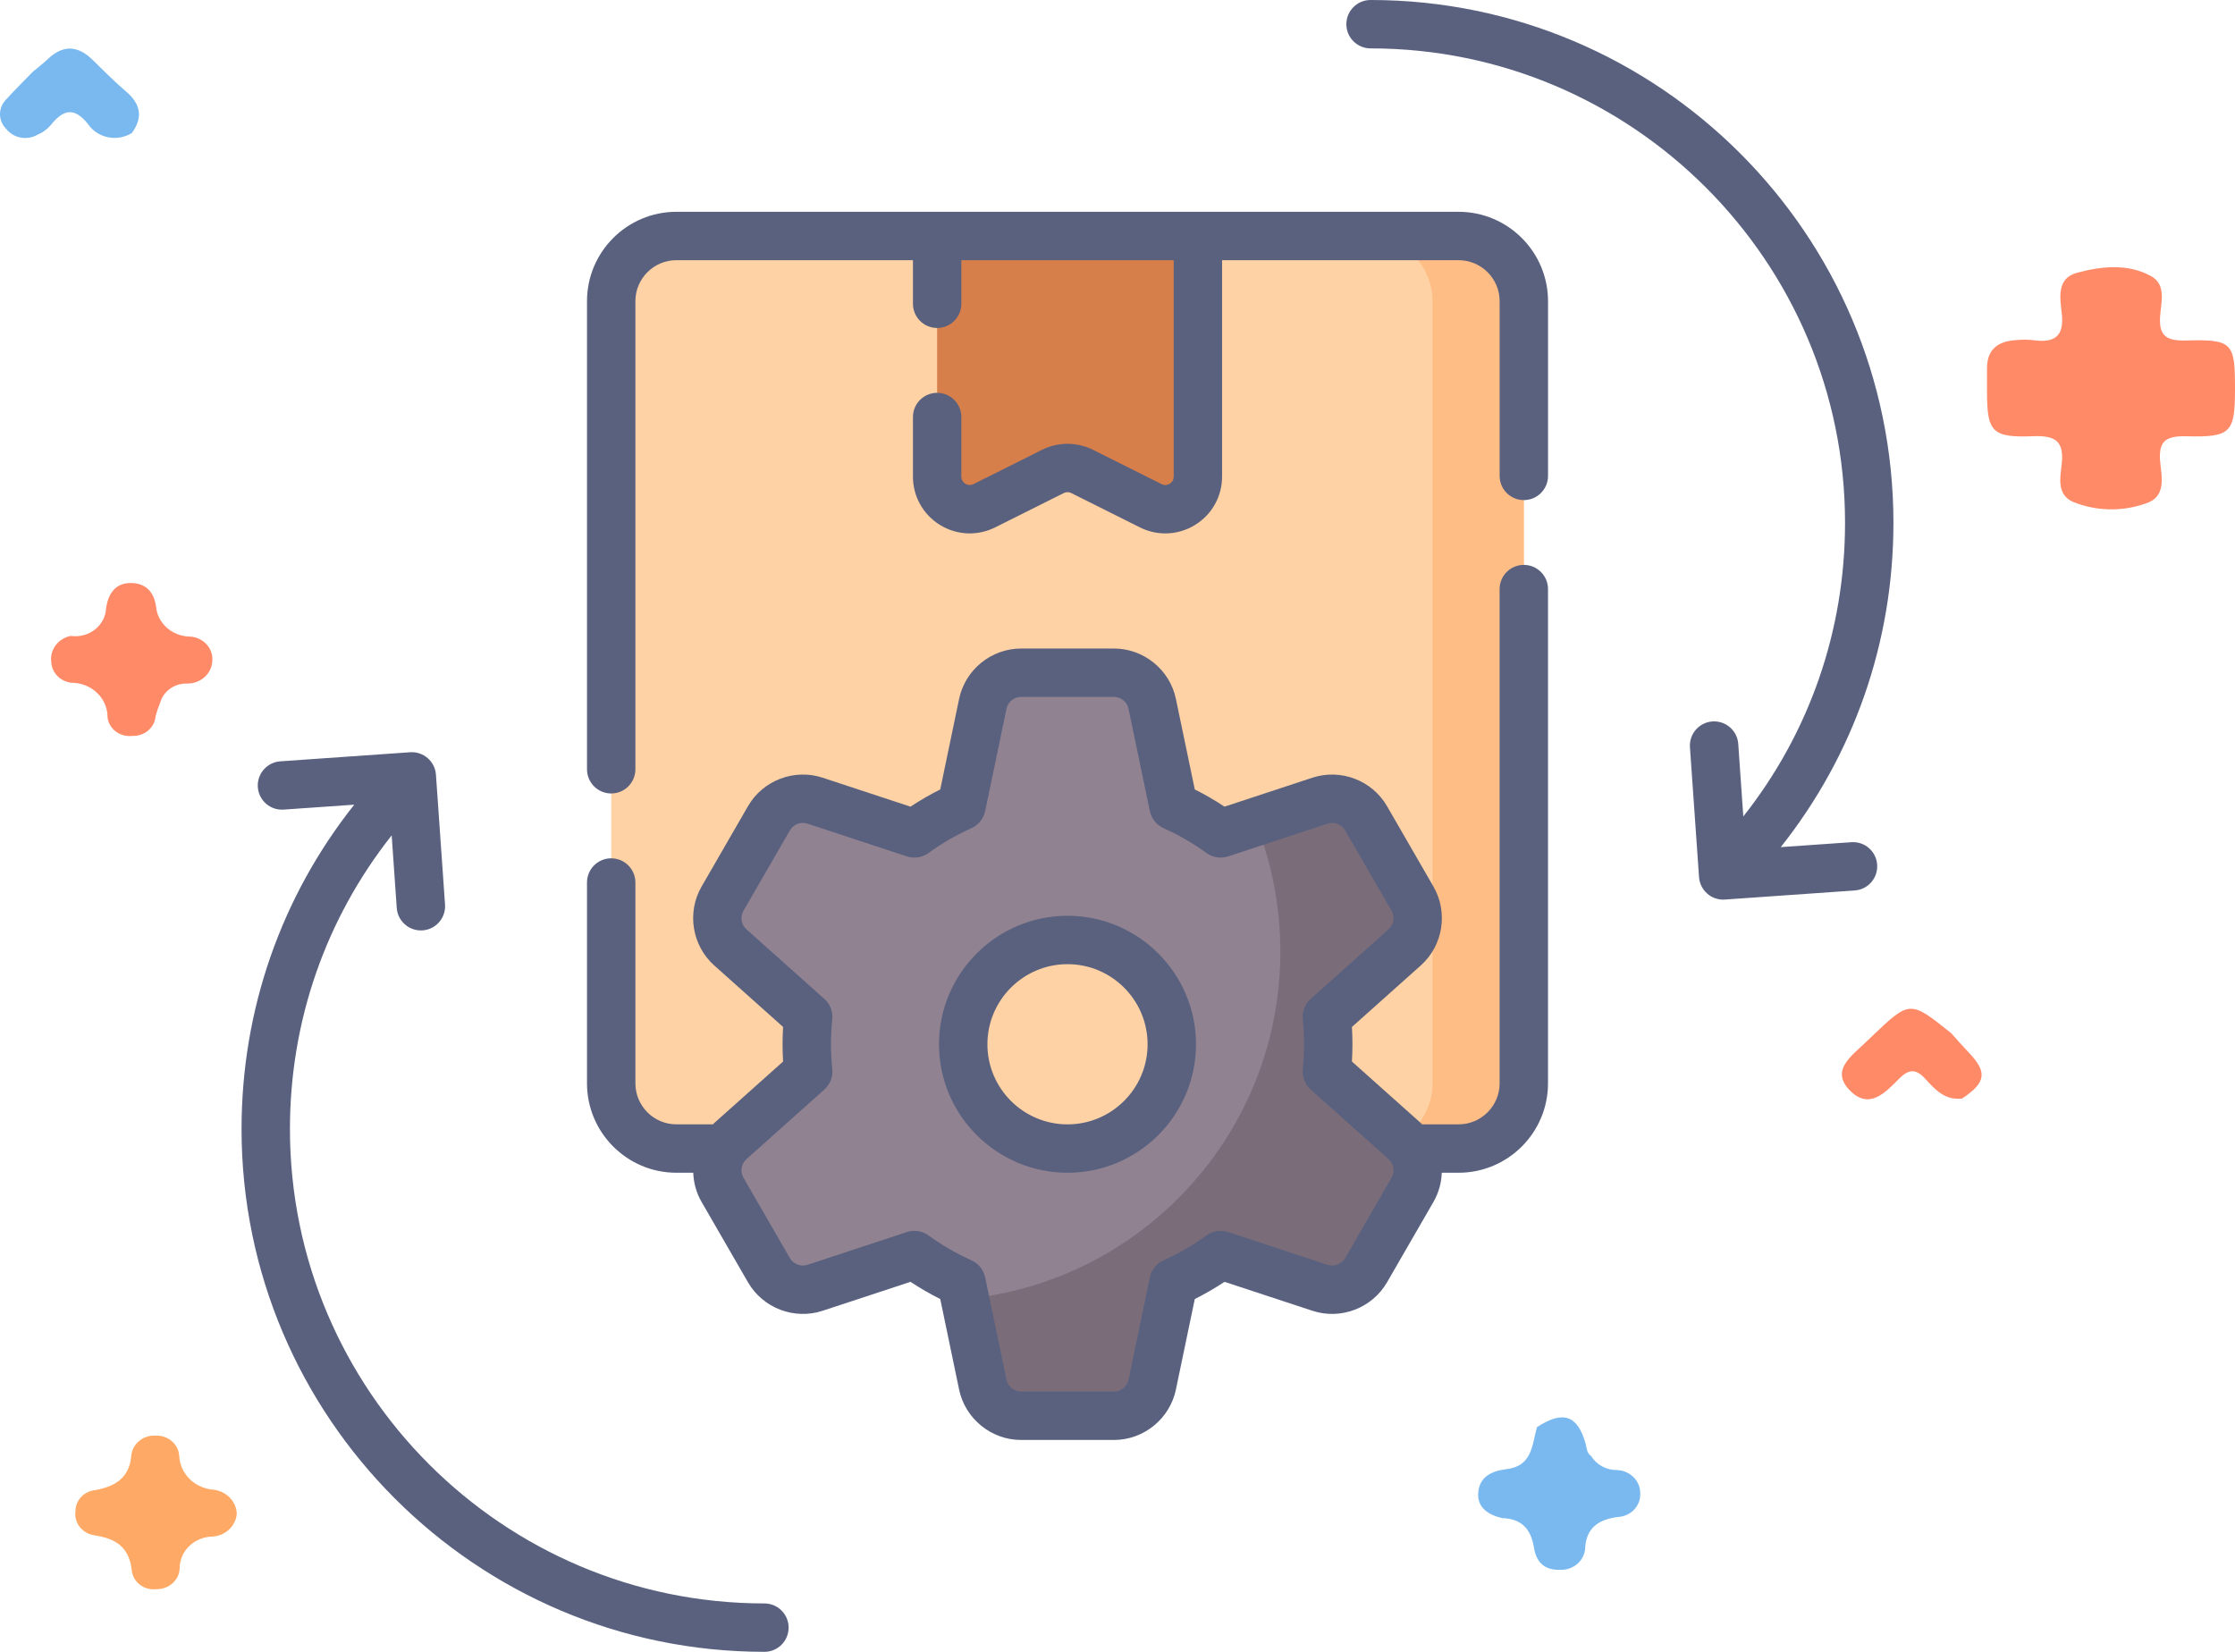 <svg width="92" height="68" viewBox="0 0 92 68" fill="none" xmlns="http://www.w3.org/2000/svg">
<path d="M61.837 62.495C61.261 62.361 60.808 62.065 60.848 61.459C60.891 60.826 61.359 60.556 62.009 60.48C63.082 60.355 63.063 59.471 63.267 58.75C64.333 58.051 64.941 58.254 65.269 59.429C65.319 59.609 65.309 59.808 65.491 59.933C65.6 60.114 65.759 60.263 65.949 60.366C66.14 60.468 66.356 60.521 66.574 60.517C66.833 60.53 67.076 60.639 67.252 60.819C67.428 61 67.523 61.239 67.517 61.485C67.523 61.607 67.502 61.729 67.458 61.843C67.414 61.958 67.347 62.063 67.26 62.152C67.173 62.242 67.068 62.314 66.952 62.365C66.835 62.416 66.71 62.445 66.582 62.449C65.838 62.553 65.335 62.857 65.254 63.652C65.257 63.782 65.233 63.911 65.182 64.032C65.13 64.153 65.054 64.262 64.957 64.353C64.859 64.444 64.743 64.515 64.616 64.562C64.488 64.608 64.352 64.629 64.216 64.624C63.533 64.641 63.232 64.27 63.141 63.702C63.025 62.972 62.657 62.52 61.837 62.495Z" fill="#79B9EF"/>
<path d="M80.769 45.222C80.049 45.309 79.645 44.84 79.244 44.404C78.858 43.984 78.567 44.011 78.172 44.408C77.614 44.969 76.943 45.711 76.139 44.882C75.353 44.072 76.188 43.494 76.757 42.946C76.852 42.854 76.949 42.763 77.045 42.671C78.62 41.17 78.62 41.17 80.319 42.534C80.558 42.798 80.79 43.065 81.036 43.323C81.815 44.137 81.756 44.56 80.769 45.222Z" fill="#FF8A68"/>
<path d="M9.747 62.31C9.728 62.556 9.616 62.788 9.432 62.962C9.247 63.136 9.003 63.24 8.744 63.255C8.383 63.261 8.039 63.403 7.787 63.648C7.534 63.894 7.394 64.225 7.396 64.568C7.386 64.798 7.282 65.016 7.107 65.174C6.932 65.333 6.698 65.421 6.456 65.419C6.336 65.435 6.214 65.428 6.097 65.399C5.98 65.37 5.87 65.318 5.774 65.248C5.678 65.177 5.598 65.089 5.538 64.989C5.479 64.889 5.441 64.778 5.426 64.663C5.325 63.714 4.807 63.339 3.873 63.201C3.633 63.162 3.418 63.036 3.275 62.848C3.132 62.66 3.072 62.426 3.108 62.197C3.109 61.984 3.193 61.779 3.343 61.621C3.493 61.463 3.699 61.364 3.921 61.341C4.768 61.186 5.336 60.824 5.406 59.902C5.433 59.671 5.552 59.458 5.74 59.309C5.927 59.159 6.167 59.084 6.411 59.1C6.654 59.09 6.891 59.171 7.072 59.326C7.253 59.481 7.362 59.697 7.377 59.928C7.392 60.287 7.545 60.628 7.808 60.886C8.07 61.144 8.424 61.3 8.8 61.326C9.054 61.358 9.288 61.474 9.461 61.654C9.634 61.834 9.735 62.066 9.747 62.31Z" fill="#FEAA66"/>
<path d="M1.358 2.947C1.561 2.777 1.775 2.617 1.966 2.435C2.598 1.83 3.205 1.87 3.815 2.467C4.265 2.907 4.707 3.358 5.188 3.766C5.796 4.282 5.891 4.835 5.431 5.473C5.288 5.563 5.129 5.625 4.961 5.655C4.793 5.686 4.62 5.685 4.453 5.651C4.286 5.618 4.127 5.554 3.986 5.463C3.845 5.371 3.724 5.254 3.631 5.118C3.054 4.387 2.6 4.509 2.088 5.152C1.938 5.327 1.746 5.465 1.528 5.555C1.321 5.669 1.076 5.707 0.841 5.661C0.606 5.615 0.397 5.488 0.254 5.305C0.088 5.139 -0.002 4.918 5.20329e-05 4.69C0.003 4.461 0.098 4.242 0.267 4.079C0.617 3.692 0.993 3.325 1.358 2.947Z" fill="#79B9EF"/>
<path d="M2.913 26.178C3.09 26.204 3.271 26.193 3.443 26.147C3.615 26.101 3.775 26.021 3.913 25.912C4.05 25.803 4.162 25.667 4.24 25.514C4.318 25.361 4.362 25.194 4.367 25.024C4.455 24.458 4.736 24.002 5.375 24C5.983 23.998 6.338 24.354 6.423 24.969C6.452 25.295 6.604 25.6 6.851 25.827C7.098 26.054 7.424 26.188 7.767 26.204C7.895 26.204 8.022 26.228 8.14 26.275C8.259 26.322 8.366 26.39 8.457 26.477C8.547 26.563 8.619 26.666 8.668 26.778C8.717 26.891 8.742 27.012 8.742 27.134C8.746 27.265 8.723 27.395 8.674 27.516C8.624 27.638 8.55 27.749 8.454 27.843C8.359 27.936 8.244 28.011 8.118 28.062C7.992 28.113 7.856 28.139 7.719 28.139C7.464 28.129 7.212 28.202 7.007 28.347C6.802 28.492 6.655 28.699 6.59 28.935C6.516 29.112 6.454 29.295 6.405 29.48C6.388 29.709 6.277 29.922 6.098 30.074C5.918 30.227 5.682 30.306 5.442 30.295C5.322 30.309 5.201 30.3 5.085 30.268C4.969 30.237 4.86 30.184 4.766 30.113C4.671 30.041 4.593 29.953 4.534 29.852C4.476 29.752 4.439 29.642 4.426 29.527C4.428 29.342 4.391 29.158 4.318 28.986C4.245 28.814 4.137 28.658 4 28.526C3.863 28.394 3.7 28.289 3.521 28.217C3.341 28.145 3.149 28.107 2.954 28.107C2.73 28.085 2.522 27.988 2.367 27.832C2.212 27.677 2.121 27.473 2.111 27.259C2.076 27.016 2.139 26.769 2.288 26.568C2.437 26.367 2.66 26.228 2.913 26.178Z" fill="#FF8A68"/>
<path d="M92 16.012C92 17.808 91.839 18.005 90.01 17.96C89.182 17.939 88.851 18.134 88.917 18.97C88.968 19.607 89.21 20.457 88.304 20.733C87.338 21.071 86.273 21.044 85.327 20.659C84.644 20.351 84.81 19.641 84.868 19.087C84.961 18.205 84.652 17.919 83.704 17.957C81.996 18.026 81.793 17.777 81.792 16.134C81.792 15.811 81.795 15.488 81.792 15.165C81.788 14.405 82.219 14.047 82.981 14.002C83.217 13.978 83.456 13.978 83.692 14.002C84.615 14.137 84.971 13.807 84.869 12.901C84.799 12.282 84.648 11.46 85.486 11.232C86.483 10.962 87.579 10.839 88.539 11.363C89.173 11.709 88.965 12.419 88.921 12.973C88.859 13.757 89.094 14.042 89.974 14.017C91.905 13.964 92 14.104 92 16.012Z" fill="#FF8A68"/>
<path d="M60.042 47.28H27.843C26.361 47.28 25.16 46.079 25.16 44.597V12.398C25.16 10.916 26.361 9.715 27.843 9.715H60.042C61.524 9.715 62.726 10.916 62.726 12.398V44.597C62.726 46.079 61.524 47.28 60.042 47.28Z" fill="#FED2A4"/>
<path d="M47.367 20.819L44.542 19.406C44.164 19.217 43.719 19.217 43.342 19.406L40.517 20.819C39.625 21.265 38.575 20.616 38.575 19.619V9.715H49.308V19.619C49.308 20.616 48.259 21.265 47.367 20.819Z" fill="#D77F4A"/>
<path d="M60.041 9.715H56.284C57.766 9.715 58.967 10.916 58.967 12.398V44.597C58.967 46.079 57.766 47.28 56.284 47.28H60.041C61.523 47.28 62.724 46.079 62.724 44.597V12.398C62.724 10.916 61.523 9.715 60.041 9.715Z" fill="#FFBD86"/>
<path d="M54.675 42.99C54.675 42.61 54.654 42.235 54.615 41.866L57.821 39.003C58.389 38.495 58.524 37.658 58.142 36.997L56.232 33.688C55.85 33.027 55.058 32.725 54.334 32.964L50.245 34.311C49.643 33.872 48.993 33.495 48.306 33.188L47.429 28.977C47.273 28.23 46.615 27.695 45.853 27.695H42.031C41.268 27.695 40.61 28.23 40.455 28.977L39.578 33.188C38.89 33.495 38.241 33.872 37.639 34.311L33.55 32.964C32.825 32.725 32.033 33.028 31.652 33.688L29.741 36.997C29.36 37.658 29.494 38.495 30.063 39.003L33.268 41.866C33.23 42.235 33.209 42.61 33.209 42.99C33.209 43.37 33.23 43.745 33.268 44.114L30.063 46.977C29.494 47.485 29.36 48.322 29.741 48.982L31.652 52.292C32.033 52.952 32.826 53.255 33.55 53.016L37.639 51.669C38.241 52.108 38.89 52.484 39.578 52.792L40.455 57.003C40.61 57.749 41.268 58.284 42.031 58.284H45.853C46.615 58.284 47.273 57.749 47.429 57.003L48.306 52.792C48.993 52.484 49.643 52.108 50.245 51.669L54.334 53.016C55.058 53.255 55.85 52.952 56.232 52.292L58.142 48.982C58.524 48.322 58.389 47.485 57.821 46.977L54.615 44.114C54.654 43.745 54.675 43.37 54.675 42.99ZM43.941 47.283C41.57 47.283 39.648 45.361 39.648 42.99C39.648 40.619 41.571 38.697 43.941 38.697C46.312 38.697 48.235 40.619 48.235 42.99C48.235 45.361 46.313 47.283 43.941 47.283Z" fill="#918291"/>
<path d="M57.82 46.977L54.615 44.114C54.654 43.745 54.674 43.37 54.674 42.99C54.674 42.61 54.654 42.235 54.615 41.866L57.82 39.003C58.389 38.495 58.523 37.658 58.142 36.998L56.231 33.688C55.85 33.028 55.058 32.725 54.334 32.964L51.679 33.838C52.339 35.488 52.703 37.289 52.703 39.175C52.703 46.643 47.005 52.779 39.72 53.476L40.455 57.003C40.61 57.749 41.268 58.285 42.031 58.285H45.852C46.615 58.285 47.273 57.75 47.428 57.003L48.306 52.792C48.993 52.485 49.642 52.108 50.245 51.669L54.333 53.016C55.058 53.255 55.85 52.953 56.231 52.292L58.142 48.983C58.523 48.322 58.389 47.485 57.82 46.977Z" fill="#7A6D79"/>
<path d="M62.725 23.254C62.175 23.254 61.729 23.7 61.729 24.25V44.597C61.729 45.527 60.972 46.285 60.041 46.285H58.54C58.521 46.267 58.504 46.248 58.485 46.231L55.65 43.699C55.664 43.46 55.671 43.222 55.671 42.987C55.671 42.752 55.664 42.514 55.65 42.276L58.485 39.743C59.401 38.926 59.62 37.56 59.006 36.497L57.095 33.187C56.481 32.124 55.189 31.631 54.023 32.015L50.405 33.207C50.012 32.946 49.603 32.709 49.181 32.498L48.404 28.771C48.154 27.569 47.081 26.697 45.853 26.697H42.032C40.804 26.697 39.731 27.569 39.48 28.771L38.704 32.498C38.282 32.709 37.872 32.946 37.479 33.207L33.862 32.015C32.695 31.631 31.403 32.124 30.79 33.187L28.879 36.497C28.265 37.56 28.484 38.926 29.4 39.743L32.235 42.276C32.22 42.514 32.213 42.752 32.213 42.987C32.213 43.222 32.22 43.46 32.235 43.699L29.4 46.231C29.38 46.248 29.363 46.267 29.345 46.285H27.842C26.912 46.285 26.155 45.527 26.155 44.597V36.329C26.155 35.779 25.709 35.333 25.159 35.333C24.609 35.333 24.163 35.779 24.163 36.329V44.597C24.163 46.626 25.813 48.277 27.842 48.277H28.536C28.551 48.69 28.662 49.103 28.879 49.478L30.79 52.787C31.404 53.851 32.696 54.344 33.862 53.959L37.479 52.768C37.872 53.028 38.282 53.265 38.704 53.477L39.48 57.203C39.731 58.405 40.804 59.278 42.032 59.278H45.853C47.081 59.278 48.154 58.405 48.404 57.203L49.181 53.477C49.603 53.265 50.012 53.028 50.405 52.768L54.023 53.959C55.189 54.344 56.481 53.851 57.095 52.787L59.006 49.478C59.222 49.103 59.333 48.69 59.348 48.277H60.041C62.071 48.277 63.721 46.626 63.721 44.597V24.25C63.721 23.7 63.275 23.254 62.725 23.254ZM57.28 48.482L55.37 51.791C55.225 52.042 54.92 52.158 54.646 52.067L50.557 50.72C50.252 50.62 49.918 50.673 49.659 50.861C49.111 51.26 48.52 51.603 47.9 51.88C47.608 52.01 47.396 52.273 47.331 52.586L46.454 56.797C46.395 57.08 46.142 57.286 45.853 57.286H42.032C41.742 57.286 41.489 57.08 41.431 56.797L40.553 52.586C40.488 52.273 40.277 52.01 39.985 51.88C39.365 51.603 38.773 51.26 38.225 50.861C38.053 50.736 37.847 50.67 37.639 50.67C37.534 50.67 37.429 50.687 37.327 50.72L33.239 52.067C32.965 52.157 32.66 52.042 32.515 51.791L30.604 48.482C30.459 48.231 30.511 47.909 30.727 47.717L33.932 44.854C34.171 44.641 34.293 44.326 34.259 44.008C34.224 43.667 34.206 43.323 34.206 42.987C34.206 42.651 34.224 42.307 34.259 41.966C34.293 41.648 34.171 41.333 33.932 41.12L30.727 38.257C30.511 38.065 30.459 37.743 30.604 37.492L32.515 34.183C32.66 33.932 32.964 33.816 33.239 33.907L37.327 35.254C37.632 35.354 37.966 35.301 38.225 35.113C38.773 34.714 39.365 34.371 39.985 34.094C40.277 33.964 40.488 33.701 40.553 33.388L41.431 29.177C41.489 28.894 41.742 28.689 42.032 28.689H45.853C46.142 28.689 46.395 28.894 46.454 29.177L47.331 33.388C47.396 33.701 47.608 33.964 47.9 34.094C48.519 34.371 49.111 34.714 49.659 35.113C49.918 35.301 50.252 35.354 50.557 35.254L54.646 33.907C54.92 33.816 55.225 33.932 55.37 34.183L57.28 37.492C57.425 37.743 57.373 38.065 57.157 38.257L53.952 41.12C53.714 41.333 53.592 41.648 53.625 41.966C53.661 42.307 53.679 42.651 53.679 42.987C53.679 43.323 53.661 43.667 53.625 44.008C53.592 44.326 53.714 44.641 53.952 44.854L57.157 47.717C57.373 47.909 57.425 48.231 57.28 48.482Z" fill="#59617F"/>
<path d="M60.041 8.719H27.842C25.814 8.719 24.163 10.369 24.163 12.398V31.668C24.163 32.218 24.609 32.664 25.159 32.664C25.709 32.664 26.155 32.218 26.155 31.668V12.398C26.155 11.468 26.912 10.711 27.842 10.711H37.58V12.505C37.58 13.056 38.026 13.501 38.576 13.501C39.126 13.501 39.572 13.056 39.572 12.505V10.711H48.313V19.619C48.313 19.786 48.21 19.875 48.149 19.913C48.088 19.95 47.962 20.003 47.813 19.928L44.988 18.515C44.333 18.188 43.552 18.188 42.897 18.515L40.073 19.928C39.923 20.003 39.797 19.95 39.736 19.913C39.675 19.875 39.572 19.786 39.572 19.619V17.167C39.572 16.617 39.126 16.171 38.576 16.171C38.026 16.171 37.58 16.617 37.58 17.167V19.619C37.58 20.434 37.994 21.177 38.688 21.607C39.382 22.036 40.232 22.075 40.964 21.71L43.789 20.297C43.885 20.249 44 20.249 44.097 20.297L46.923 21.711C47.255 21.877 47.612 21.959 47.968 21.959C48.395 21.959 48.819 21.841 49.197 21.607C49.891 21.178 50.305 20.434 50.305 19.619V10.711H60.041C60.972 10.711 61.73 11.468 61.73 12.398V19.591C61.73 20.141 62.175 20.587 62.726 20.587C63.276 20.587 63.722 20.141 63.722 19.591V12.398C63.721 10.369 62.07 8.719 60.041 8.719Z" fill="#59617F"/>
<path d="M43.942 37.699C41.025 37.699 38.652 40.072 38.652 42.989C38.652 45.905 41.025 48.278 43.942 48.278C46.858 48.278 49.231 45.905 49.231 42.989C49.231 40.072 46.858 37.699 43.942 37.699ZM43.942 46.286C42.124 46.286 40.645 44.807 40.645 42.989C40.645 41.171 42.124 39.691 43.942 39.691C45.76 39.691 47.239 41.171 47.239 42.989C47.239 44.807 45.76 46.286 43.942 46.286Z" fill="#59617F"/>
<path d="M76.207 34.67L73.301 34.873C76.307 31.087 77.94 26.431 77.94 21.523C77.94 9.655 68.285 0 56.417 0C55.867 0 55.421 0.446 55.421 0.996C55.421 1.546 55.867 1.992 56.417 1.992C67.186 1.992 75.948 10.754 75.948 21.523C75.948 25.964 74.475 30.179 71.76 33.61L71.552 30.623C71.513 30.075 71.038 29.662 70.488 29.699C69.94 29.738 69.526 30.214 69.564 30.762L69.938 36.107C69.957 36.371 70.079 36.616 70.278 36.789C70.46 36.947 70.692 37.034 70.932 37.034C70.955 37.034 70.978 37.033 71.001 37.031L76.346 36.657C76.895 36.619 77.308 36.143 77.27 35.594C77.232 35.046 76.757 34.631 76.207 34.67Z" fill="#59617F"/>
<path d="M31.466 66.007C20.697 66.007 11.935 57.245 11.935 46.476C11.935 42.034 13.409 37.82 16.123 34.389L16.331 37.375C16.368 37.901 16.806 38.302 17.324 38.302C17.348 38.302 17.371 38.301 17.395 38.3C17.944 38.261 18.357 37.785 18.319 37.236L17.945 31.892C17.927 31.628 17.804 31.383 17.605 31.209C17.406 31.036 17.146 30.948 16.882 30.967L11.537 31.341C10.989 31.38 10.575 31.855 10.613 32.404C10.652 32.953 11.127 33.368 11.676 33.328L14.582 33.125C11.576 36.912 9.943 41.568 9.943 46.476C9.943 58.344 19.598 67.999 31.466 67.999C32.016 67.999 32.462 67.553 32.462 67.003C32.462 66.452 32.016 66.007 31.466 66.007Z" fill="#59617F"/>
</svg>
